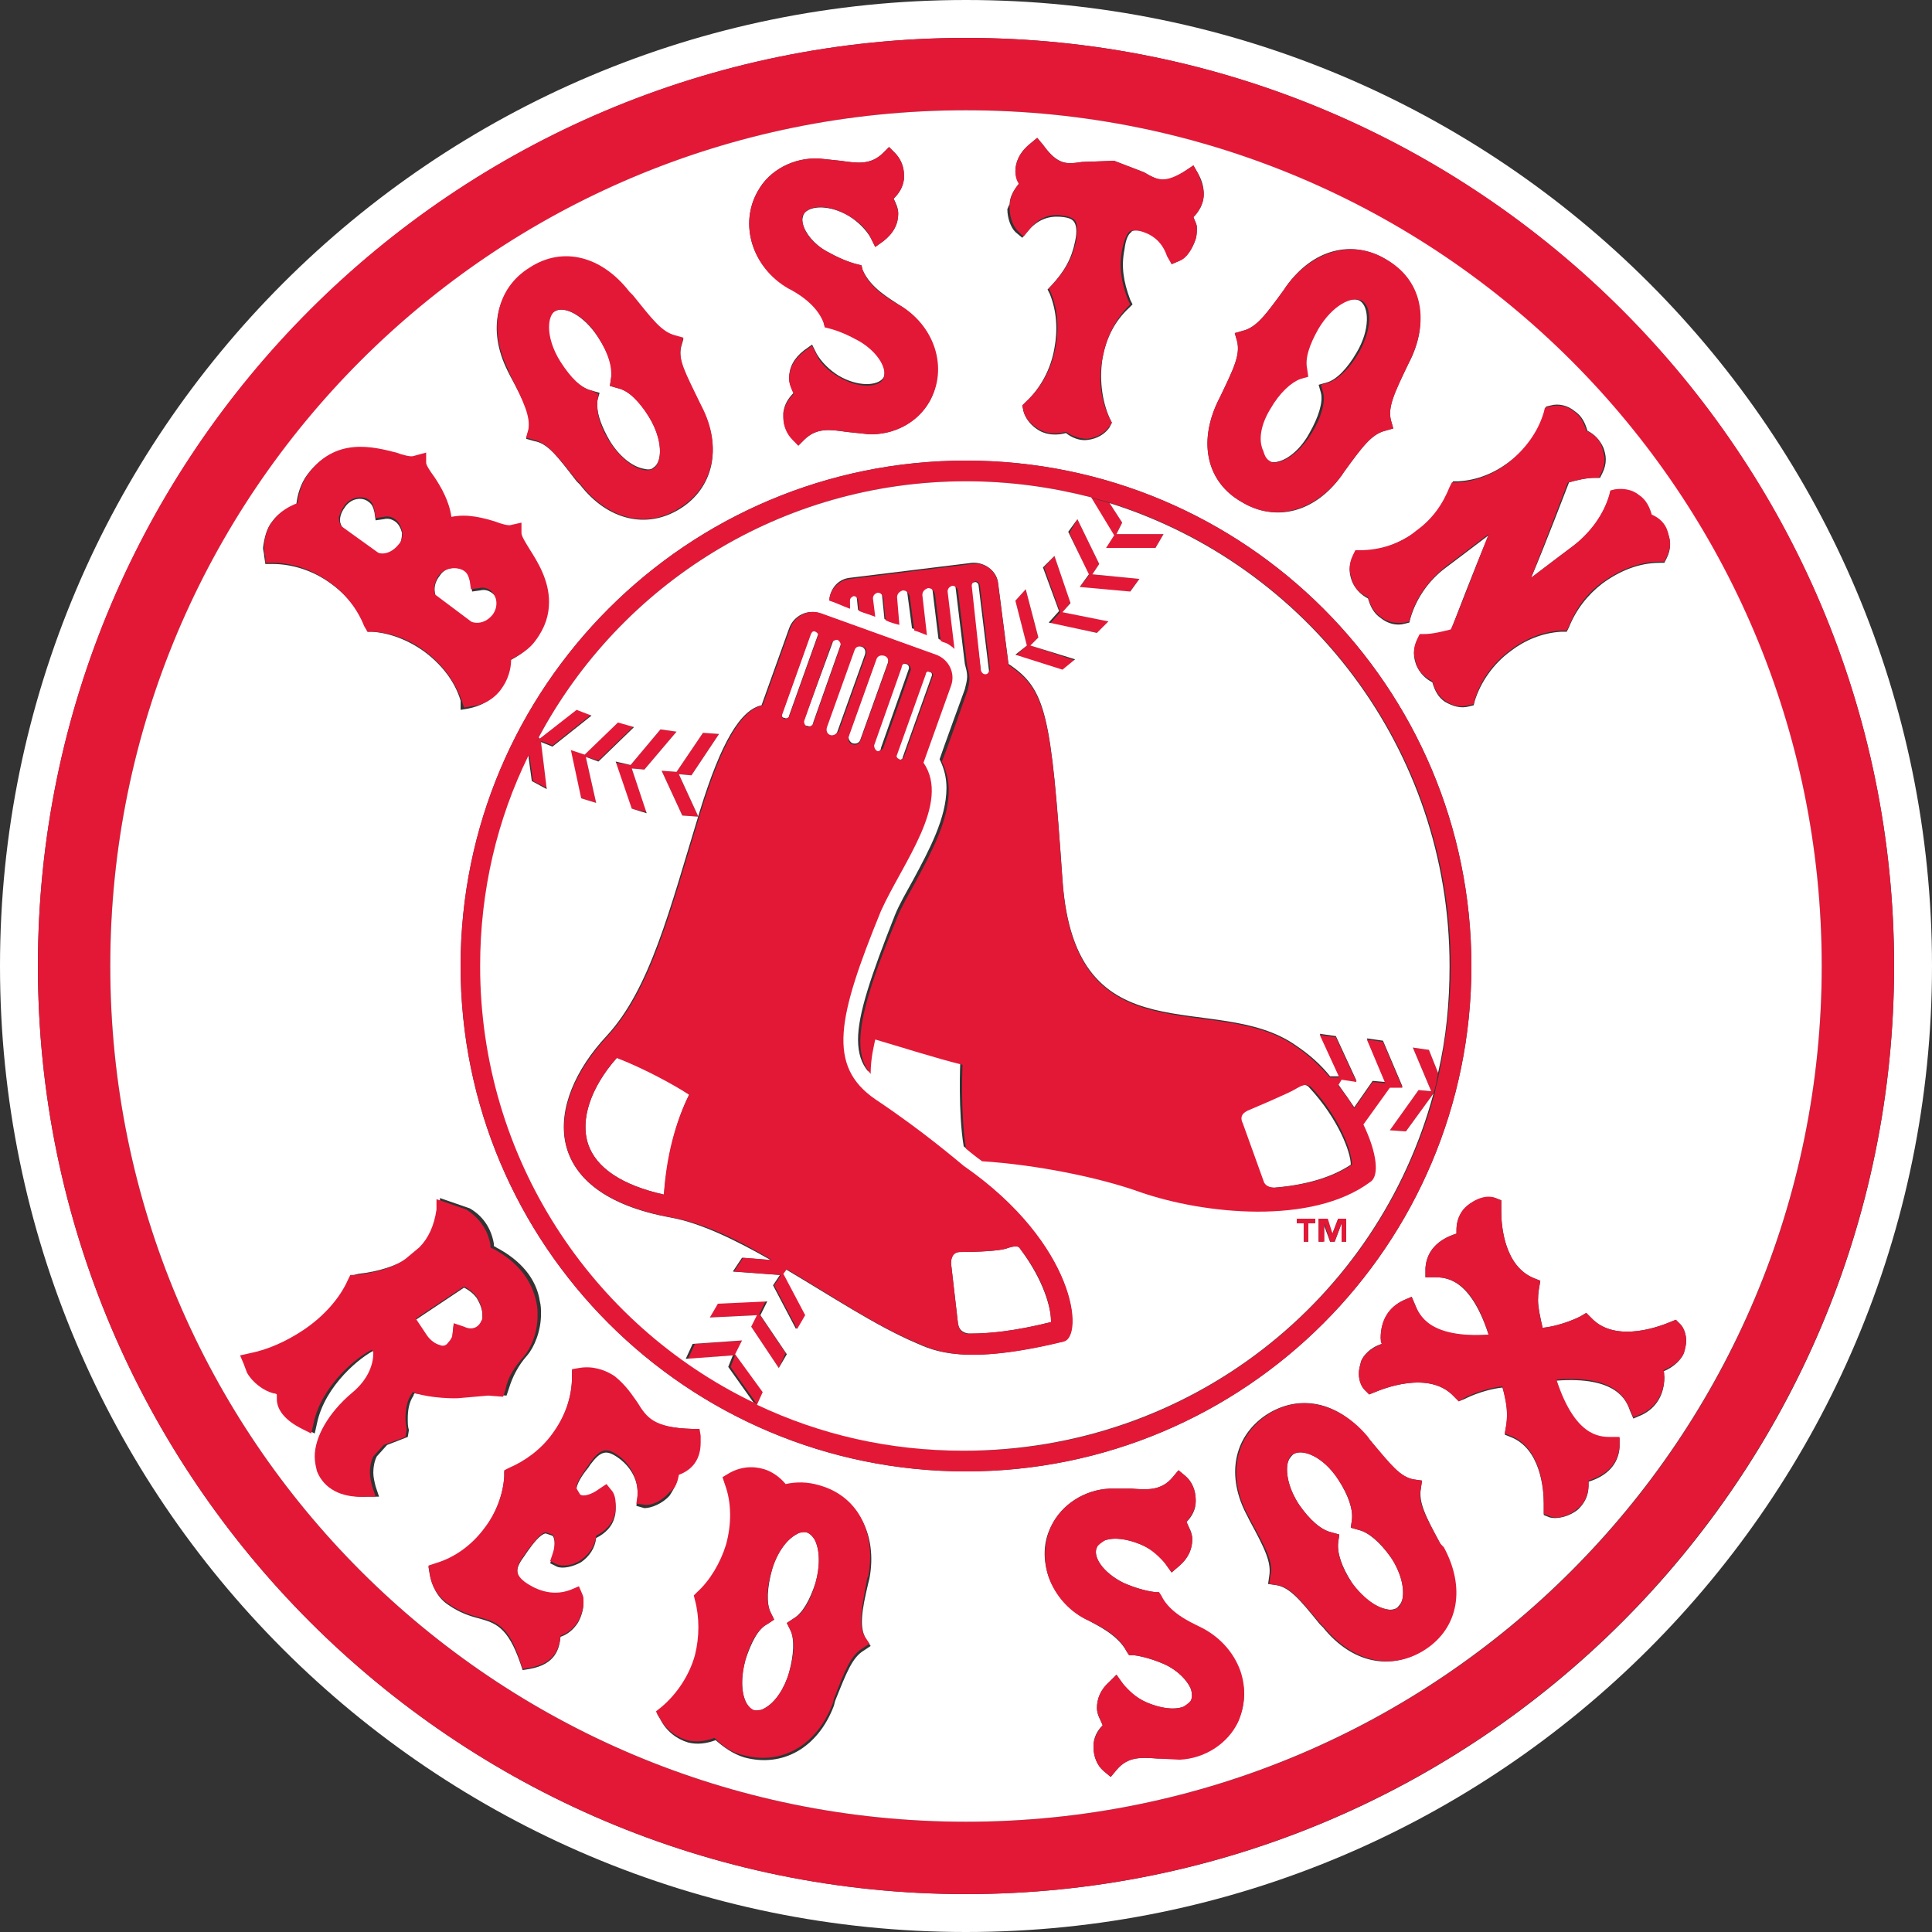 <svg xmlns="http://www.w3.org/2000/svg" xmlns:xlink="http://www.w3.org/1999/xlink" id="Layer_1" x="0px" y="0px" viewBox="0 0 168.2 168.2" style="enable-background:new 0 0 168.2 168.2;" xml:space="preserve"><rect x="0" y="0" width="168.2" height="168.2" fill="#333333" stroke="none"/><style type="text/css">	.st0{clip-path:url(#SVGID_00000118395712620768296130000000074946407555217315_);fill:#FFFFFF;}	.st1{clip-path:url(#SVGID_00000118395712620768296130000000074946407555217315_);fill:#E31837;}</style><g>	<defs>		<rect id="SVGID_1_" width="168.2" height="168.2"></rect>	</defs>	<clipPath id="SVGID_00000149352151954136089520000011431570892855214992_">		<use xlink:href="#SVGID_1_" style="overflow:visible;"></use>	</clipPath>	<path style="clip-path:url(#SVGID_00000149352151954136089520000011431570892855214992_);fill:#FFFFFF;" d="M29.8,45.9  c0,0-0.2-0.3-0.2-0.8C29.6,45.6,29.8,45.9,29.8,45.9"></path>	<path style="clip-path:url(#SVGID_00000149352151954136089520000011431570892855214992_);fill:#FFFFFF;" d="M84.1,0  C37.7,0,0,37.7,0,84.1c0,46.5,37.7,84.1,84.1,84.1c46.4,0,84.1-37.7,84.1-84.1C168.2,37.7,130.6,0,84.1,0 M84.1,164.9  c-44.6,0-80.8-36.3-80.8-80.8c0-44.6,36.3-80.8,80.8-80.8c44.6,0,80.8,36.3,80.8,80.8C164.9,128.7,128.7,164.9,84.1,164.9"></path>	<path style="clip-path:url(#SVGID_00000149352151954136089520000011431570892855214992_);fill:#E31837;" d="M84.1,3.3  C39.5,3.3,3.3,39.5,3.3,84.1c0,44.6,36.3,80.8,80.8,80.8c44.6,0,80.8-36.3,80.8-80.8C164.9,39.5,128.7,3.3,84.1,3.3 M84.1,158.6  c-41.2,0-74.5-33.4-74.5-74.5c0-41.2,33.4-74.5,74.5-74.5s74.5,33.4,74.5,74.5C158.6,125.3,125.3,158.6,84.1,158.6"></path>	<path style="clip-path:url(#SVGID_00000149352151954136089520000011431570892855214992_);fill:#FFFFFF;" d="M70.2,133.4  c-0.3-0.1-0.6,0-0.9,0.2c-0.9,0.5-1.7,1.7-2.1,3.1c-0.4,1.5-0.5,2.9-0.1,3.7l0.3,0.6l-0.6,0.4c-0.8,0.4-1.4,1.6-1.9,3.1  c-0.4,1.4-0.4,2.9,0.1,3.8c0.2,0.3,0.4,0.6,0.7,0.6c0.3,0.1,0.6,0,0.9-0.2c0.9-0.5,1.7-1.7,2.1-3.1c0.4-1.5,0.5-2.9,0.1-3.7  l-0.3-0.6l0.6-0.4c0.8-0.5,1.4-1.6,1.9-3.1c0.4-1.4,0.4-2.9-0.1-3.8C70.7,133.7,70.5,133.5,70.2,133.4"></path>	<path style="clip-path:url(#SVGID_00000149352151954136089520000011431570892855214992_);fill:#FFFFFF;" d="M84.1,9.6  C42.9,9.6,9.6,42.9,9.6,84.1c0,41.2,33.4,74.5,74.5,74.5c41.2,0,74.5-33.4,74.5-74.5C158.6,42.9,125.3,9.6,84.1,9.6 M126.3,42.3  l0.2-0.4l0.5,0c1.6-0.1,3.1-0.7,4.4-1.7c1.5-1.1,2.6-2.7,3.1-4.4l0.1-0.4l0.4-0.1c0.7-0.2,1.5,0,2.1,0.5c0.6,0.4,0.9,1,1.1,1.7  c0.6,0.3,1.1,0.8,1.4,1.5c0.1,0.3,0.2,0.6,0.2,1c0,0.4-0.1,0.8-0.3,1.2l-0.2,0.4l-0.4,0c-0.8,0-1.6,0.2-2.3,0.4  c-0.2,0.5-2.1,5.5-3.3,8.3c1.7-1.3,3.7-2.8,3.7-2.8c1.5-1.1,2.6-2.7,3.1-4.3l0.1-0.4l0.4-0.1c0.7-0.2,1.5,0,2.1,0.5  c0.6,0.4,0.9,1,1.1,1.7c0.6,0.3,1.1,0.8,1.4,1.5c0.1,0.3,0.2,0.6,0.2,1c0,0.4-0.1,0.8-0.3,1.2l-0.2,0.4l-0.4,0  c-1.8,0-3.5,0.7-5,1.8c-1.3,1-2.3,2.3-2.9,3.8l-0.2,0.4l-0.5,0c-1.6,0.1-3.1,0.7-4.4,1.7c-1.5,1.1-2.6,2.7-3.1,4.3l-0.1,0.4  l-0.4,0.1c-0.7,0.2-1.4,0-2.1-0.4c-0.6-0.4-0.9-1-1.1-1.7c-0.6-0.3-1.1-0.8-1.4-1.5c-0.1-0.3-0.2-0.6-0.2-1c0-0.4,0.1-0.8,0.3-1.2  l0.2-0.4l0.4,0c0.8,0,1.6-0.2,2.3-0.4c0.2-0.5,2.1-5.5,3.3-8.3c-1.7,1.3-3.7,2.8-3.7,2.8c-1.5,1.1-2.6,2.7-3.1,4.4l-0.1,0.4  l-0.4,0.1c-0.7,0.2-1.5,0-2.1-0.5c-0.6-0.4-0.9-1-1.1-1.7c-0.6-0.3-1.1-0.8-1.4-1.5c-0.1-0.3-0.2-0.6-0.2-1c0-0.4,0.1-0.8,0.3-1.2  l0.2-0.4l0.4,0c1.7,0,3.5-0.7,5-1.8C124.8,45.1,125.8,43.8,126.3,42.3 M106,35l0.2-0.4c1.2-2.5,1.8-3.7,1.5-4.9l-0.2-0.7l0.7-0.2  c1.2-0.3,2-1.4,3.6-3.6l0.2-0.3c2.3-3.2,5.7-4.1,8.7-2.3c2.9,1.8,3.8,5.2,2.1,8.7l-0.2,0.4c-1.2,2.5-1.8,3.7-1.5,4.9l0.2,0.7  l-0.7,0.2c-1.2,0.3-2,1.4-3.6,3.6l-0.2,0.3c-2.3,3.2-5.7,4.1-8.7,2.3C105.1,42,104.3,38.6,106,35 M87.9,17.8c0-0.7,0.4-1.3,0.8-1.8  c-0.1-0.3-0.3-0.7-0.3-1.1c0-0.7,0.3-1.6,1.3-2.4l0.6-0.5l0.5,0.6c1.3,1.8,2.1,1.7,3.4,1.5c0,0,2.8-0.1,2.8-0.1l2.6,1  c1.2,0.7,1.9,1.1,3.7-0.2l0.6-0.4l0.4,0.7c0.4,0.7,0.5,1.3,0.5,1.8c0,0.9-0.5,1.6-0.9,2c0.1,0.3,0.3,0.6,0.3,0.9c0,0.3,0,0.6-0.1,1  c-0.3,0.9-0.8,1.6-1.4,1.9L102,23l-0.2-0.7c-0.5-1.6-1.6-2.1-2.4-2.2c-0.6-0.1-0.9,0-0.9,0.1c-0.3,0.2-0.5,0.7-0.6,1.5  c-0.3,1.5-0.1,2.8,0.5,4.4l0.2,0.4l-0.3,0.3C97,28,96.3,29.5,96,31.1c-0.3,1.8-0.1,3.7,0.6,5.3l0.2,0.4l-0.2,0.4  c-0.4,0.6-1.1,1-1.9,1.1c-0.7,0.1-1.4-0.2-1.9-0.6c-0.7,0.2-1.6,0.2-2.3-0.2c-0.7-0.4-1.2-1-1.4-1.7L89,35.3l0.3-0.3  c1.3-1.2,2.2-2.9,2.5-4.7c0.3-1.6,0.2-3.2-0.4-4.7l-0.2-0.4l0.3-0.3c1.2-1.3,1.8-2.4,2.1-3.9c0.2-0.9,0.1-1.4-0.1-1.7  c-0.1-0.1-0.2-0.3-0.9-0.4c-0.8-0.1-2-0.1-3.1,1.2l-0.5,0.6l-0.6-0.5c-0.4-0.4-0.7-1.2-0.7-2C87.8,18,87.8,17.9,87.9,17.8 M66,16.6  c1-1.8,3.1-2.9,5.3-2.8l1.9,0.2c1.4,0.2,2.6,0.4,3.7-0.7l0.5-0.5l0.5,0.5c0.5,0.5,0.8,1.2,0.8,1.9c0,0.1,0,0.2,0,0.4  c-0.1,0.7-0.4,1.2-0.9,1.7c0.2,0.4,0.4,0.8,0.4,1.3c0,0.9-0.4,1.7-1.3,2.4l-0.7,0.5l-0.4-0.8c-0.4-0.7-1.1-1.4-1.9-1.9  c-1.7-1-3.4-0.9-3.9-0.2c-0.1,0.2-0.2,0.5-0.1,0.9c0.2,0.8,1,1.8,2.1,2.4c0.9,0.5,1.8,0.9,2.6,1.1l0.4,0.1l0.1,0.4  c0.7,1.6,2.4,2.5,3.1,3c3.1,1.8,4.3,5.6,2.7,8.5c-1.1,1.8-3.1,2.9-5.3,2.8l-1.9-0.2c-1.4-0.2-2.6-0.4-3.7,0.7l-0.5,0.5L69,38.2  c-0.5-0.5-0.8-1.2-0.8-1.9c0-0.1,0-0.2,0-0.4c0.1-0.7,0.4-1.2,0.9-1.7c-0.2-0.4-0.4-0.8-0.4-1.3c0-0.9,0.4-1.7,1.3-2.4l0.7-0.5  l0.4,0.8c0.4,0.7,1.1,1.4,1.9,1.9c1.7,1,3.4,0.9,3.9,0.2c0.4-0.7-0.3-2.3-2.1-3.3c-0.9-0.5-1.8-0.9-2.6-1.1l-0.4-0.1l-0.1-0.4  c-0.6-1.6-2.3-2.5-3.1-3l0,0C65.5,23.3,64.3,19.5,66,16.6 M46.1,23.4c2.9-1.8,6.3-1,8.7,2.1l0.3,0.3c1.7,2.2,2.5,3.3,3.7,3.5  l0.7,0.2l-0.2,0.7c-0.3,1.2,0.4,2.4,1.6,4.9l0.2,0.4c1.8,3.5,1,7-1.9,8.8c-2.9,1.8-6.3,1-8.7-2.1l-0.3-0.3  c-1.7-2.2-2.5-3.3-3.7-3.5l-0.7-0.2l0.2-0.7c0.3-1.2-0.3-2.4-1.6-4.8l-0.2-0.4C42.4,28.7,43.2,25.3,46.1,23.4 M23.7,45.4  c0.5-0.7,1.3-1.2,2.1-1.5c0.1-0.9,0.4-1.8,0.9-2.5c2.4-3.3,5.8-2.4,7.7-1.9c0.6,0.2,1.3,0.3,1.5,0.3l0.9-0.2l0,0.9  c0,0.2,0.4,0.8,0.7,1.2c0.6,0.9,1.4,2.1,1.5,3.5c1.4-0.3,2.8,0.1,3.8,0.4c0.5,0.2,1.1,0.4,1.4,0.3l0.9-0.2l0,0.9  c0,0.2,0.4,0.9,0.7,1.4c0.7,1.1,1.7,2.7,1.7,4.6c0,1-0.3,2.2-1.2,3.4c-0.5,0.7-1.3,1.2-2.1,1.6c0,0.9-0.3,1.8-0.8,2.5  c-0.6,0.9-1.6,1.4-2.7,1.6l-0.6,0.1L40.1,61c-0.5-1.7-1.7-3.2-3.2-4.3c-1.4-1-3-1.6-4.5-1.7L32,55l-0.2-0.4c-0.6-1.5-1.6-2.8-3-3.8  v0c-1.5-1.1-3.3-1.7-5.1-1.7l-0.6,0L23,48.4c0-0.2-0.1-0.5-0.1-0.7C23,46.9,23.2,46,23.7,45.4 M36.1,121.3  c-0.1,0.1-0.1,0.2-0.1,0.2c-0.4,0.6-0.5,1.3-0.5,2c0,0.4,0,0.7,0.1,1l-0.1,0.6c0,0-1.8,0.7-1.8,0.7c0,0-0.9,1-0.9,1  c-0.2,0.4-0.3,0.9-0.3,1.4c0,0.4,0.1,0.8,0.2,1.2l0.3,0.9l-1,0c-2.1,0.1-3.6-0.7-4.1-2.2c-0.2-0.4-0.2-0.8-0.2-1.3  c0-1.8,1.2-3.8,3.2-5.5c1.5-1.3,1.9-2.6,1.9-3.5c0-0.2,0-0.2-0.1-0.3c-1.3,0.6-4.4,3.1-5.1,6.4l-0.2,0.9l-0.8-0.4  c-1.4-0.7-2.2-1.6-2.2-2.6c0,0,0-0.3,0-0.4c-0.1,0-0.3-0.1-0.3-0.1c-0.8-0.2-1.8-0.9-2.3-1.8l-0.3-0.8l-0.3-0.7l0.9-0.2  c1.4-0.3,3.1-1,4.6-2c1.8-1.2,3.2-2.8,3.9-4.4l0.2-0.4l0.4-0.1c1.8-0.2,3.3-0.7,4.4-1.4l1.2-1c0.8-0.9,1.3-2,1.5-3.3l0-0.9l2.6,0.9  c0.7,0.4,1.8,1.3,2.1,3.1c0,0,0,0.1,0,0.2c0.1,0,0.2,0.1,0.2,0.1c2.1,1.1,3.5,2.7,3.8,4.7c0.1,0.4,0.1,0.7,0.1,1.1  c0,1.5-0.6,2.9-1.2,3.6c-0.8,0.9-1.3,1.9-1.6,2.9l-0.2,0.6l-1.3-0.1l-2.3,0.2c-0.6,0.1-2.8,0.1-3.9-0.3  C36.3,121.4,36.2,121.3,36.1,121.3 M55.4,131.1l0.1-0.7c0.2-1.9-1.1-3.1-1.7-3.5c-1-0.7-1.5-0.6-2.4,0.6l-0.2,0.3  c-0.5,0.6-1.1,1.5-1,2l0.3,0.5c0.2,0.2,0.9,0.1,1.7-0.5l0.6-0.4l0.4,0.5c0.2,0.3,0.4,0.8,0.4,1.3c0,0.3,0,0.6-0.1,0.9  c-0.2,0.8-0.8,1.4-1.6,1.8c-0.1,0.9-0.6,1.6-1.3,2.1c-0.7,0.4-1.6,0.6-2.1,0.4l-0.6-0.3l0.2-0.6c0.3-0.9,0.2-1.6,0-1.8l-0.6-0.2  c-0.5,0.1-1.1,0.9-1.6,1.6l-0.2,0.3c-0.9,1.2-0.9,1.7,0.1,2.5c0.6,0.4,2.1,1.3,3.9,0.6l0.7-0.3l0.3,0.7c0.1,0.2,0.1,0.4,0.1,0.7  c0,0.5-0.2,1.2-0.5,1.7c-0.4,0.6-0.9,1-1.5,1.2c-0.1,1-0.4,2.4-2.7,2.8l-0.6,0.1l-0.2-0.6c-1.1-3.2-2.2-3.5-3.6-3.9  c-0.8-0.2-1.7-0.5-2.7-1.2c-0.9-0.6-1.4-1.6-1.6-2.7l-0.1-0.6l0.6-0.2c1.7-0.5,3.2-1.6,4.3-3.1c1-1.4,1.6-3,1.7-4.5l0-0.5l0.4-0.2  c1.5-0.6,2.8-1.6,3.8-3c1.1-1.5,1.7-3.3,1.7-5l0-0.6l0.6-0.1c1.1-0.2,2.2,0.1,3,0.7c1,0.7,1.5,1.5,2,2.2c0.8,1.3,1.4,2.2,4.8,2.3  l0.6,0l0.1,0.6c0,0.2,0,0.4,0,0.6c0,1.8-1.1,2.4-1.9,2.8c0,0.6-0.3,1.2-0.7,1.8c-0.6,0.7-1.6,1.1-2.2,1.1L55.4,131.1z M75.4,142.7  l0.4,0.6l-0.6,0.4c-1,0.6-1.5,1.9-2.5,4.4l-0.1,0.4c-1.4,3.7-4.5,5.4-7.8,4.5c-1-0.3-1.8-0.9-2.5-1.5c-0.8,0.3-1.6,0.4-2.4,0.2  c-1-0.3-1.9-1-2.4-2l-0.3-0.5l0.5-0.4c1.4-1.1,2.4-2.7,2.9-4.5c0.5-1.6,0.5-3.3,0-4.8l-0.1-0.4l0.3-0.3c1.2-1,2.1-2.5,2.5-4.1  c0.5-1.8,0.5-3.7-0.1-5.3l-0.2-0.6l0.5-0.3c1-0.6,2.1-0.7,3.1-0.4c0.8,0.2,1.4,0.7,1.9,1.3c1-0.2,1.9-0.2,2.9,0.1  c3.3,0.9,5,4.1,4.3,7.9l-0.1,0.4C75,140.3,74.8,141.7,75.4,142.7 M40.1,84.1c0-24.3,19.7-44,44-44s44,19.7,44,44  c0,24.3-19.7,44-44,44S40.1,108.4,40.1,84.1 M107.8,149.8c-0.9,1.9-2.9,3.2-5.1,3.3l-1.9,0c-1.5-0.1-2.6-0.2-3.6,1l-0.5,0.6  l-0.6-0.5c-0.6-0.5-0.9-1.3-0.9-2.1c0,0,0-0.1,0-0.1c0-0.7,0.3-1.3,0.8-1.8c-0.2-0.5-0.5-0.9-0.5-1.5c0-0.8,0.3-1.6,1.1-2.3  l0.6-0.6l0.5,0.7c0.4,0.7,1.2,1.3,2.1,1.7c1.1,0.5,2.3,0.7,3.2,0.4c0.3-0.1,0.6-0.3,0.7-0.6c0.1-0.2,0.1-0.5,0-0.9  c-0.3-0.8-1.2-1.7-2.3-2.2c-0.9-0.4-1.9-0.7-2.7-0.8l-0.4,0l-0.2-0.3c-0.8-1.5-2.6-2.3-3.3-2.7c-1.7-0.8-2.9-2.2-3.5-3.8  c-0.5-1.5-0.5-3,0.2-4.4c0.9-1.9,2.9-3.2,5.1-3.3l1.9,0c1.4,0.1,2.6,0.2,3.6-1l0.5-0.6l0.6,0.5c0.6,0.5,0.9,1.3,0.9,2.1v0.1  c0,0.7-0.3,1.3-0.8,1.8c0.2,0.5,0.5,0.9,0.5,1.5c0,0.8-0.3,1.6-1.1,2.3l-0.7,0.6l-0.5-0.7c-0.4-0.7-1.2-1.3-2.1-1.7  c-1.1-0.5-2.3-0.7-3.2-0.4c-0.3,0.1-0.6,0.3-0.7,0.6c-0.4,0.8,0.5,2.2,2.3,3.1c0.9,0.4,1.9,0.7,2.7,0.8l0.4,0.1l0.2,0.3  c0.8,1.5,2.6,2.3,3.3,2.7l0,0c1.7,0.8,3,2.2,3.5,3.8C108.5,146.9,108.4,148.5,107.8,149.8 M124,143.6c-2.9,1.9-6.3,1.2-8.8-1.9  l-0.3-0.3c-1.7-2.1-2.6-3.2-3.8-3.4l-0.7-0.1l0.1-0.7c0.2-1.2-0.4-2.4-1.7-4.8l-0.2-0.4c-1.9-3.5-1.2-6.9,1.6-8.8  c2.9-1.9,6.3-1.2,8.8,1.9l0.3,0.3c1.7,2.1,2.6,3.2,3.8,3.4l0.7,0.1l-0.1,0.7c-0.2,1.2,0.4,2.4,1.7,4.8l0.2,0.3  C127.5,138.2,126.8,141.6,124,143.6 M144.8,119.4c0,0.2,0.1,0.4,0.1,0.5c0,1.5-0.7,2.7-2,3.3l-0.7,0.3l-0.3-0.7  c-0.3-0.9-1.2-3-6.4-2.6c1.5,4.9,3.7,5,4.7,5l0.8,0l0,0.8c-0.1,1.5-1.1,2.5-2.7,3c0,0.1,0,0.2,0,0.3c0,1.1-0.5,1.7-0.9,2.1  c-0.7,0.6-1.8,0.9-2.5,0.7l-0.5-0.2l0-0.5c0-0.1,0-0.2,0-0.5c0-1.3-0.3-4.8-2.9-5.8l-0.5-0.2l0.1-0.6c0,0,0.1-0.5,0.1-1.1  c0-0.6-0.1-1.5-0.4-2.4c-1.8,0.2-3.3,1-3.3,1L127,122l-0.4-0.4c-2.2-2.4-6.4-0.6-6.9-0.4l-0.5,0.2l-0.4-0.4  c-0.3-0.3-0.5-0.9-0.5-1.4c0-0.4,0.1-0.7,0.2-1.1c0.2-0.5,0.8-1.2,1.8-1.5c0-0.2-0.1-0.4-0.1-0.5c0-1.5,0.7-2.7,2-3.3l0.7-0.3  l0.3,0.7c0.3,0.9,1.2,3,6.4,2.6c-1.6-4.9-3.7-5-4.7-5l-0.8,0l0-0.8c0.1-1.5,1.1-2.5,2.7-3c0-0.1,0-0.2,0-0.3c0-1.1,0.5-1.7,0.9-2.1  c0.7-0.6,1.8-0.9,2.5-0.7l0.5,0.2l0,0.5c0,0.1,0,0.2,0,0.5c0,1.3,0.3,4.8,2.9,5.8l0.5,0.2l-0.1,0.6c0,0-0.1,0.5-0.1,1.1  c0,0.6,0.2,1.5,0.4,2.4c1.8-0.2,3.3-1,3.3-1l0.5-0.3l0.4,0.4c2.2,2.4,6.4,0.6,6.9,0.4l0.5-0.2l0.4,0.4c0.3,0.3,0.5,0.9,0.5,1.4  c0,0.4-0.1,0.7-0.2,1.1C146.4,118.3,145.8,119,144.8,119.4"></path>	<path style="clip-path:url(#SVGID_00000149352151954136089520000011431570892855214992_);fill:#FFFFFF;" d="M39.4,116.2l0.1-0.9  l0.9,0.3c0.4,0.1,0.8,0.1,1.1,0c0.3-0.2,0.4-0.5,0.5-0.7c0-0.1,0-0.2,0-0.4c0-0.5-0.2-1-0.5-1.5c-0.3-0.4-0.7-0.7-1.1-0.9  c-0.6,0.4-3.3,2.2-4.2,2.8c0.4,0.6,1,1.5,1,1.5c0.3,0.4,0.7,0.7,1.1,0.8c0.2,0,0.5,0,0.8-0.1C39.3,116.8,39.4,116.6,39.4,116.2"></path>	<path style="clip-path:url(#SVGID_00000149352151954136089520000011431570892855214992_);fill:#FFFFFF;" d="M51.5,34l0.7,0.2  L52,34.9c0,0.1,0,0.3,0,0.4c0,0.8,0.4,1.9,1.1,3.1c0.8,1.3,1.9,2.2,2.9,2.4c0.4,0.1,0.7,0.1,0.9-0.1c0.8-0.5,0.8-2.5-0.4-4.4  c-0.8-1.4-1.8-2.3-2.7-2.5l-0.7-0.2l0.1-0.7c0.2-0.9-0.2-2.1-1.1-3.5c-1.3-2-3-2.8-3.8-2.3c-0.4,0.2-0.6,0.7-0.6,1.4  c0,0.8,0.3,1.9,1,3C49.6,32.9,50.6,33.8,51.5,34"></path>	<path style="clip-path:url(#SVGID_00000149352151954136089520000011431570892855214992_);fill:#FFFFFF;" d="M37.9,51.9l3.2,2.4  c0.1,0,1.1,0.4,1.9-0.6c0.5-0.7,0.4-1.7-0.2-2.1c-0.3-0.2-0.6-0.3-1-0.2l-0.7,0.1L41,50.6c-0.1-0.4-0.2-0.7-0.5-0.9  c-0.6-0.4-1.7-0.4-2.2,0.4C37.5,51.1,38,51.9,37.9,51.9"></path>	<path style="clip-path:url(#SVGID_00000149352151954136089520000011431570892855214992_);fill:#FFFFFF;" d="M118.3,133.2l-0.7-0.2  l0.1-0.7c0.1-0.9-0.3-2.1-1.2-3.5c-1.3-2-3.1-2.7-3.9-2.2c-0.2,0.2-0.4,0.4-0.5,0.8c-0.2,1,0.2,2.4,1,3.6c0.9,1.3,1.9,2.2,2.8,2.4  l0.7,0.2l-0.1,0.7c-0.1,0.9,0.3,2.1,1.2,3.5c0.8,1.2,2,2.1,3,2.3c0.4,0.1,0.7,0,0.9-0.1c0.2-0.2,0.4-0.4,0.5-0.8  c0.2-1-0.2-2.4-1-3.6C120.1,134.2,119.1,133.4,118.3,133.2"></path>	<path style="clip-path:url(#SVGID_00000149352151954136089520000011431570892855214992_);fill:#FFFFFF;" d="M29.8,45.9L29.8,45.9  L29.8,45.9l3.1,2.4c0.1,0,1,0.3,1.8-0.7c0.2-0.3,0.3-0.8,0.3-1.2c-0.1-0.4-0.3-0.8-0.6-1c-0.3-0.2-0.6-0.3-1-0.2l-0.7,0.1l-0.1-0.7  c-0.1-0.4-0.2-0.7-0.5-0.9c-0.6-0.5-1.6-0.3-2.1,0.5c-0.3,0.4-0.4,0.8-0.4,1.1C29.6,45.6,29.8,45.9,29.8,45.9"></path>	<path style="clip-path:url(#SVGID_00000149352151954136089520000011431570892855214992_);fill:#FFFFFF;" d="M110.3,40.1  c0.2,0.1,0.6,0.2,0.9,0.1c1-0.2,2.1-1.2,2.8-2.5c0.8-1.4,1.2-2.7,1-3.5l-0.2-0.7l0.7-0.2c0.8-0.2,1.8-1.2,2.6-2.6  c1.2-2,1.1-4,0.3-4.5c-0.8-0.5-2.6,0.4-3.8,2.4c-0.8,1.4-1.2,2.7-1,3.5l0.1,0.7l-0.7,0.2c-0.9,0.2-1.8,1.2-2.6,2.6v0  c-0.8,1.3-1.1,2.7-0.8,3.7C109.9,39.6,110,39.9,110.3,40.1"></path>	<path style="clip-path:url(#SVGID_00000149352151954136089520000011431570892855214992_);fill:#E31837;" d="M96.3,47.7l4.3,0  l0.7-1.2l-4.1,0l0.5-1l-1.1-1.7c-0.6-0.2-1.1-0.3-1.7-0.5l2,3.3L96.3,47.7z"></path>	<polygon style="clip-path:url(#SVGID_00000149352151954136089520000011431570892855214992_);fill:#E31837;" points="94,51.1   98.3,51.6 99.2,50.4 95.1,50 95.7,49.1 93.8,45.2 93.1,46.4 94.8,50.1  "></polygon>	<polygon style="clip-path:url(#SVGID_00000149352151954136089520000011431570892855214992_);fill:#E31837;" points="91.4,54.3   95.6,55.1 96.6,54.1 92.6,53.3 93.2,52.4 91.8,48.4 90.9,49.4 92.3,53.3  "></polygon>	<polygon style="clip-path:url(#SVGID_00000149352151954136089520000011431570892855214992_);fill:#E31837;" points="88.4,57.1   92.5,58.4 93.6,57.5 89.7,56.2 90.4,55.5 89.3,51.3 88.4,52.3 89.4,56.2  "></polygon>	<polygon style="clip-path:url(#SVGID_00000149352151954136089520000011431570892855214992_);fill:#E31837;" points="59.4,71   60.8,71.1 59.1,67.4 60.2,67.5 62.6,63.9 61.2,63.8 58.9,67.2 57.6,67.1  "></polygon>	<polygon style="clip-path:url(#SVGID_00000149352151954136089520000011431570892855214992_);fill:#E31837;" points="53.6,66.4   54.9,70.4 56.3,70.7 55,66.9 56.1,67 58.9,63.7 57.5,63.5 54.9,66.6  "></polygon>	<polygon style="clip-path:url(#SVGID_00000149352151954136089520000011431570892855214992_);fill:#E31837;" points="51.9,69.9   51,65.9 52.1,66.2 55.2,63.2 53.8,62.8 50.9,65.7 49.6,65.2 50.6,69.5  "></polygon>	<path style="clip-path:url(#SVGID_00000149352151954136089520000011431570892855214992_);fill:#E31837;" d="M47.6,68.6l-0.5-4.1  l1,0.4l3.4-2.7l-1.3-0.5L47,64.3l-0.1-0.1c-0.3,0.5-0.6,1.1-0.8,1.6l0.3,2.2L47.6,68.6z"></path>	<polygon style="clip-path:url(#SVGID_00000149352151954136089520000011431570892855214992_);fill:#E31837;" points="66.7,113.2   62.4,113.4 61.8,114.7 65.8,114.5 65.4,115.5 67.8,119.1 68.4,117.8 66.1,114.4  "></polygon>	<path style="clip-path:url(#SVGID_00000149352151954136089520000011431570892855214992_);fill:#E31837;" d="M64.2,117.9l0.6-1.2  l-4.3,0.3l-0.6,1.3l4.1-0.3l-0.4,1l2.2,3.1c0.1,0.1,0.3,0.1,0.4,0.2l0.5-1.1L64.2,117.9z"></path>	<path style="clip-path:url(#SVGID_00000149352151954136089520000011431570892855214992_);fill:#E31837;" d="M123,91.2l1.6,3.8  l-1.1-0.1l-2.5,3.5l1.4,0.1l2.4-3.3l0,0c0.2-0.6,0.3-1.2,0.4-1.8l-0.8-2L123,91.2z"></path>	<path style="clip-path:url(#SVGID_00000149352151954136089520000011431570892855214992_);fill:#E31837;" d="M128.1,84.1  c0-24.3-19.7-44-44-44s-44,19.7-44,44s19.7,44,44,44S128.1,108.4,128.1,84.1 M84.1,126.3c-6.4,0-12.5-1.4-18-4  c-0.1-0.1-0.3-0.1-0.4-0.2c-14.1-6.8-23.8-21.3-23.8-38c0-6.6,1.5-12.8,4.2-18.3c0.3-0.5,0.5-1.1,0.8-1.6  C54,50.9,68,41.9,84.1,41.9c3.8,0,7.4,0.5,10.9,1.4c0.6,0.2,1.2,0.3,1.7,0.5c17.1,5.4,29.6,21.4,29.6,40.3c0,3.2-0.4,6.3-1,9.3  c-0.1,0.6-0.3,1.2-0.4,1.8C120,113.1,103.6,126.3,84.1,126.3"></path>	<path style="clip-path:url(#SVGID_00000149352151954136089520000011431570892855214992_);fill:#FFFFFF;" d="M84.8,50.7  c-0.2,0-0.3,0.2-0.3,0.4l0.9,7.4c0,0.2,0.2,0.3,0.4,0.3c0.2,0,0.3-0.2,0.3-0.4l-0.9-7.4C85.2,50.8,85,50.6,84.8,50.7"></path>	<path style="clip-path:url(#SVGID_00000149352151954136089520000011431570892855214992_);fill:#FFFFFF;" d="M124.8,95.2l-2.4,3.3  l-1.4-0.1l2.5-3.5l1.1,0.1l-1.6-3.8l1.4,0.2l0.8,2c0.7-3,1-6.1,1-9.3c0-18.9-12.4-34.9-29.6-40.3l1.1,1.7l-0.5,1l4.1,0l-0.7,1.2  l-4.3,0l0.7-1.1l-2-3.3c-3.5-0.9-7.1-1.4-10.9-1.4c-16.1,0-30.1,9-37.2,22.3l0.1,0.1l3.2-2.5l1.3,0.5l-3.4,2.7l-1-0.4l0.5,4.1  L46.3,68l-0.3-2.2c-2.7,5.5-4.2,11.7-4.2,18.3c0,16.7,9.7,31.2,23.8,38l-2.2-3.1l0.4-1l-4.1,0.3l0.6-1.3l4.3-0.3l-0.6,1.2l2.4,3.3  l-0.5,1.1c5.5,2.6,11.5,4,18,4C103.6,126.3,120,113.1,124.8,95.2L124.8,95.2z M93.8,45.2l1.9,3.9L95.1,50l4.1,0.4l-0.8,1.1L94,51.1  l0.8-1.1l-1.8-3.7L93.8,45.2z M91.8,48.4l1.4,4.1l-0.7,0.8l4,0.8l-1,1l-4.2-0.9l0.9-1l-1.4-3.8L91.8,48.4z M89.3,51.3l1.1,4.2  l-0.7,0.7l3.9,1.2l-1.1,0.9l-4.1-1.3l1-0.8l-1-3.9L89.3,51.3z M61.2,63.8l1.4,0.1l-2.4,3.6l-1.1-0.1l1.7,3.7L59.4,71l-1.8-3.9  l1.3,0.1L61.2,63.8z M58.9,63.7L56.1,67L55,66.9l1.3,3.9L55,70.4l-1.4-4.1l1.3,0.3l2.6-3.1L58.9,63.7z M50.9,65.7l2.9-2.8l1.4,0.4  l-3.1,3L51,65.9l0.9,4l-1.3-0.4l-0.9-4.2L50.9,65.7z M67.8,119.1l-2.4-3.6l0.5-1l-4.1,0.2l0.7-1.2l4.3-0.2l-0.6,1.2l2.3,3.4  L67.8,119.1z M92.5,116.8c-8.6,2.1-11.2,0.8-12.8,0.1c-3.5-1.5-7.4-4.1-11.3-6.4l-0.3,0.4l1.9,3.6l-0.7,1.2l-2-3.8l0.6-0.9  l-4.1-0.3l0.8-1.2l2.5,0.2c-3-1.7-6-3.2-8.7-3.7c-11.6-2.1-11-10-5.6-15.8c3.8-4.1,5.5-11,8.1-19.5c1.9-6.2,3.6-8.9,5.4-9.3  l2.4-6.7c0.4-1.1,1.6-1.7,2.7-1.3l10,3.6c1.1,0.4,1.7,1.6,1.3,2.7l-2.4,6.7c2.4,3.5-1.9,8.7-3.7,12.9c-3.8,9.3-4.8,13.5-0.5,16.4  c4.2,2.9,7.2,5.4,7.7,5.8C93.7,108.3,94.4,116.4,92.5,116.8 M114.5,106.5h-0.6v1.6h-0.4v-1.6h-0.6v-0.4h1.6V106.5z M117.2,108.1  h-0.4v-1.6h0l-0.6,1.6h-0.4l-0.6-1.6h0v1.6h-0.4v-2h0.7l0.5,1.3h0l0.5-1.3h0.7V108.1z M119.1,102.7c-5.1,3.7-14.5,2.8-20,0.9  c-3.6-1.3-9.1-2.4-13.8-2.7c-0.7-0.5-1.4-1.1-1.4-1.1c-0.5-3-0.3-7.3-0.3-7.3c-2.1-0.4-6.2-1.7-7.6-2.2c-0.2,0.5-0.4,1.6-0.4,3  c-0.6-0.7-0.9-1.6-0.9-2.8c0-2.2,1.1-5.5,3.2-10.8c0.4-1,1-2,1.6-3.1c1.4-2.6,2.9-5.4,2.9-8c0-0.9-0.2-1.7-0.6-2.5  c0.3-0.9,2.2-6.1,2.2-6.1c0.1-0.4,0.2-0.8,0.2-1.1c0-0.4-0.1-0.7-0.2-1.1l-0.8-6.6c0-0.2-0.2-0.4-0.5-0.4c-0.2,0-0.4,0.2-0.4,0.5  l0.6,5c-0.3-0.2-0.6-0.5-1-0.6c0,0-0.1,0-0.2-0.1l-0.5-4.1c0-0.3-0.3-0.5-0.6-0.5c-0.3,0-0.5,0.3-0.5,0.6l0.4,3.5  c-0.3-0.1-0.7-0.3-1.1-0.4l-0.4-3c0-0.3-0.3-0.5-0.6-0.5c-0.3,0-0.5,0.3-0.5,0.6l0.3,2.5c-0.4-0.1-0.8-0.3-1.2-0.4l-0.2-2  c0-0.2-0.2-0.4-0.5-0.4c-0.2,0-0.4,0.2-0.4,0.5l0.2,1.6c-0.5-0.2-1-0.3-1.4-0.5l-0.1-1c0-0.2-0.2-0.3-0.4-0.3  c-0.2,0-0.3,0.2-0.3,0.4l0.1,0.7c-0.8-0.3-1.5-0.5-1.8-0.7c0.1-1,0.8-1.8,1.8-1.9l10.6-1.3c1.1-0.1,2.2,0.7,2.3,1.8l0.9,7  c3.3,2.2,3.7,4.4,4.7,18.8c1.1,15.8,13.3,9.5,20.3,14.4c1.2,0.8,2.2,1.7,3,2.7l0.8,0l-1.7-3.7l1.4,0.2l1.8,3.9l-1.3-0.2l-0.3,0.5  c0.5,0.7,1,1.4,1.4,2l1.6-2.3l1.1,0.1l-1.6-3.8l1.4,0.2l1.7,4l-1.3-0.2l-2.3,3.2C119.7,100.2,119.9,102.3,119.1,102.7"></path>	<path style="clip-path:url(#SVGID_00000149352151954136089520000011431570892855214992_);fill:#FFFFFF;" d="M112.7,94.8  c-0.4,0.2-4.2,1.9-4.2,1.9c-0.6,0.3-0.5,0.7-0.4,1.1l1.8,5c0.1,0.4,0.5,0.6,1,0.6c2.5-0.2,4.9-0.8,6.7-2c0,0,0,0,0,0  c0-1.1-1.1-4-3.6-6.7C113.6,94.2,113.1,94.6,112.7,94.8"></path>	<path style="clip-path:url(#SVGID_00000149352151954136089520000011431570892855214992_);fill:#FFFFFF;" d="M51.2,99.6  c0.7,2.1,3,3.6,6.6,4.4c0.3-3.3,1-6.3,2.2-8.7c-1.6-1.1-3.7-2.3-6.3-3.2C51.4,94.7,50.5,97.5,51.2,99.6"></path>	<path style="clip-path:url(#SVGID_00000149352151954136089520000011431570892855214992_);fill:#FFFFFF;" d="M87.6,108.7  c-0.6,0.2-2.4,0.3-4,0.3c-0.7,0-0.8,0.5-0.8,1l0.6,5.2c0.1,0.7,0.6,0.9,1.1,0.9c1.6,0,3.8-0.2,7-1c0-0.1,0-0.1,0-0.1  c0-1.1-0.6-3.5-2.7-6.3C88.7,108.5,88.4,108.4,87.6,108.7"></path>	<path style="clip-path:url(#SVGID_00000149352151954136089520000011431570892855214992_);fill:#FFFFFF;" d="M71,54.9  c-0.2-0.1-0.4,0-0.4,0.2l-2.5,7c-0.1,0.2,0,0.4,0.2,0.4c0.2,0.1,0.4,0,0.4-0.2l2.5-7C71.3,55.2,71.2,55,71,54.9"></path>	<path style="clip-path:url(#SVGID_00000149352151954136089520000011431570892855214992_);fill:#FFFFFF;" d="M73,55.6  c-0.2-0.1-0.5,0-0.5,0.3L70,62.7c-0.1,0.2,0,0.5,0.3,0.5c0.2,0.1,0.5,0,0.5-0.3l2.4-6.8C73.3,56,73.2,55.7,73,55.6"></path>	<path style="clip-path:url(#SVGID_00000149352151954136089520000011431570892855214992_);fill:#FFFFFF;" d="M75,56.3  c-0.3-0.1-0.6,0-0.7,0.3l-2.4,6.7c-0.1,0.3,0,0.6,0.3,0.7c0.3,0.1,0.6,0,0.7-0.3l2.4-6.7C75.4,56.7,75.3,56.4,75,56.3"></path>	<path style="clip-path:url(#SVGID_00000149352151954136089520000011431570892855214992_);fill:#FFFFFF;" d="M78.2,66.1  c0.2,0.1,0.4,0,0.4-0.2l2.5-7c0.1-0.2,0-0.4-0.2-0.4c-0.2-0.1-0.4,0-0.4,0.2l-2.5,7C78,65.9,78.1,66.1,78.2,66.1"></path>	<path style="clip-path:url(#SVGID_00000149352151954136089520000011431570892855214992_);fill:#FFFFFF;" d="M76.2,65.4  c0.2,0.1,0.5,0,0.5-0.3l2.4-6.8c0.1-0.2,0-0.5-0.3-0.5c-0.2-0.1-0.5,0-0.5,0.3L76,64.9C75.9,65.1,76,65.3,76.2,65.4"></path>	<path style="clip-path:url(#SVGID_00000149352151954136089520000011431570892855214992_);fill:#FFFFFF;" d="M74.2,64.7  c0.3,0.1,0.6,0,0.7-0.3l2.4-6.7c0.1-0.3,0-0.6-0.3-0.7c-0.3-0.1-0.6,0-0.7,0.3L73.9,64C73.8,64.3,74,64.6,74.2,64.7"></path>	<polygon style="clip-path:url(#SVGID_00000149352151954136089520000011431570892855214992_);fill:#E31837;" points="116,107.4   116,107.4 115.6,106.1 114.8,106.1 114.8,108.1 115.3,108.1 115.3,106.5 115.3,106.5 115.8,108.1 116.2,108.1 116.8,106.5   116.8,106.5 116.8,108.1 117.2,108.1 117.2,106.1 116.5,106.1  "></polygon>	<polygon style="clip-path:url(#SVGID_00000149352151954136089520000011431570892855214992_);fill:#E31837;" points="112.9,106.5   113.5,106.5 113.5,108.1 113.9,108.1 113.9,106.5 114.5,106.5 114.5,106.1 112.9,106.1  "></polygon>	<path style="clip-path:url(#SVGID_00000149352151954136089520000011431570892855214992_);fill:#E31837;" d="M68.6,25.1L68.6,25.1  c0.8,0.4,2.5,1.4,3.1,3l0.1,0.4l0.4,0.1c0.8,0.2,1.7,0.6,2.6,1.1c1.7,1,2.5,2.5,2.1,3.3c-0.4,0.7-2.1,0.9-3.9-0.2  c-0.9-0.5-1.6-1.2-1.9-1.9l-0.4-0.8l-0.7,0.5c-0.9,0.7-1.3,1.5-1.3,2.4c0,0.4,0.2,0.9,0.4,1.3c-0.5,0.5-0.8,1-0.9,1.7  c0,0.1,0,0.2,0,0.4c0,0.7,0.3,1.4,0.8,1.9l0.5,0.5l0.5-0.5c1.1-1.1,2.3-0.9,3.7-0.7l1.9,0.2c2.2,0.1,4.3-1,5.3-2.8  c1.7-2.9,0.5-6.7-2.7-8.5c-0.7-0.4-2.5-1.4-3.1-3l-0.1-0.4l-0.4-0.1c-0.8-0.2-1.7-0.6-2.6-1.1c-1.1-0.6-1.9-1.5-2.1-2.4  c-0.1-0.4-0.1-0.7,0.1-0.9c0.4-0.7,2.1-0.9,3.9,0.2c0.9,0.5,1.6,1.2,1.9,1.9l0.4,0.8l0.7-0.5c0.9-0.7,1.3-1.5,1.3-2.4  c0-0.4-0.2-0.8-0.4-1.3c0.5-0.5,0.8-1,0.9-1.7c0-0.1,0-0.2,0-0.4c0-0.7-0.3-1.4-0.8-1.9l-0.5-0.5l-0.5,0.5  c-1.1,1.1-2.3,0.9-3.7,0.7l-1.9-0.2c-2.2-0.1-4.3,1-5.3,2.8C64.3,19.5,65.5,23.3,68.6,25.1"></path>	<path style="clip-path:url(#SVGID_00000149352151954136089520000011431570892855214992_);fill:#E31837;" d="M23.1,49l0.6,0  c1.8,0,3.5,0.6,5,1.7v0c1.4,1,2.4,2.3,3,3.8L32,55l0.5,0c1.6,0.1,3.2,0.7,4.5,1.7c1.5,1.1,2.6,2.6,3.2,4.3l0.2,0.6l0.6-0.1  c1.1-0.1,2.1-0.7,2.7-1.6c0.5-0.7,0.8-1.6,0.8-2.5c0.8-0.4,1.6-0.9,2.1-1.6c0.9-1.2,1.2-2.3,1.2-3.4c0-1.9-1-3.5-1.7-4.6  c-0.3-0.5-0.7-1.1-0.7-1.4l0-0.9l-0.9,0.2c-0.2,0.1-0.9-0.1-1.4-0.3c-1-0.3-2.4-0.7-3.8-0.4c-0.2-1.4-0.9-2.6-1.5-3.5  c-0.3-0.4-0.7-1-0.7-1.2l0-0.9L36,39.7c-0.2,0.1-1-0.1-1.5-0.3c-2-0.5-5.3-1.4-7.7,1.9c-0.5,0.7-0.8,1.6-0.9,2.5  c-0.8,0.3-1.6,0.8-2.1,1.5C23.2,46,23,46.9,23,47.7c0,0.2,0,0.5,0.1,0.7L23.1,49z M38.2,50.1L38.2,50.1c0.5-0.7,1.6-0.8,2.2-0.4  c0.3,0.2,0.4,0.5,0.5,0.9l0.1,0.7l0.7-0.1c0.4-0.1,0.7,0,1,0.2c0.6,0.5,0.7,1.4,0.2,2.1c-0.8,1-1.8,0.7-1.9,0.6l-3.2-2.4  C38,51.9,37.5,51.1,38.2,50.1 M30,44c0.5-0.7,1.5-0.9,2.1-0.5c0.3,0.2,0.4,0.5,0.5,0.9l0.1,0.7l0.7-0.1c0.4-0.1,0.7,0,1,0.2  c0.3,0.2,0.5,0.6,0.6,1c0.1,0.4,0,0.9-0.3,1.2c-0.8,1-1.7,0.8-1.8,0.7l-3.2-2.3h0v0c0,0-0.2-0.3-0.2-0.8C29.6,44.8,29.7,44.4,30,44  "></path>	<path style="clip-path:url(#SVGID_00000149352151954136089520000011431570892855214992_);fill:#E31837;" d="M89.1,20.6l0.5-0.6  c1-1.3,2.2-1.4,3.1-1.2c0.6,0.1,0.8,0.3,0.9,0.4c0.2,0.3,0.2,0.8,0.1,1.7c-0.3,1.5-0.9,2.6-2.1,3.9l-0.3,0.3l0.2,0.4  c0.6,1.5,0.7,3.1,0.4,4.7c-0.3,1.8-1.2,3.5-2.5,4.7L89,35.3l0.1,0.4c0.1,0.7,0.7,1.3,1.4,1.7c0.7,0.4,1.5,0.4,2.3,0.2  c0.6,0.4,1.2,0.6,1.9,0.6c0.8-0.1,1.5-0.5,1.9-1.1l0.2-0.3l-0.2-0.4c-0.8-1.6-1-3.5-0.6-5.3c0.3-1.6,1-3.1,2.1-4.3l0.3-0.3  l-0.2-0.4c-0.6-1.6-0.8-2.9-0.5-4.4c0.2-0.9,0.4-1.3,0.6-1.5c0.1-0.1,0.3-0.2,0.9-0.1c0.8,0.2,1.9,0.7,2.4,2.2L102,23l0.7-0.3  c0.6-0.2,1.1-1,1.4-1.9c0.1-0.3,0.1-0.6,0.1-1c0-0.3-0.2-0.6-0.3-0.9c0.4-0.4,0.9-1.1,0.9-2c0-0.5-0.2-1.1-0.5-1.8l-0.4-0.7  l-0.6,0.4c-1.9,1.2-2.5,0.9-3.7,0.2l-2.6-1c0,0-2.8,0.1-2.8,0.1c-1.4,0.2-2.1,0.3-3.4-1.5L90.3,12l-0.6,0.5c-1,0.8-1.3,1.7-1.3,2.4  c0,0.5,0.1,0.8,0.3,1.1c-0.4,0.5-0.7,1-0.8,1.8c0,0.1,0,0.2,0,0.3c0,0.8,0.3,1.6,0.7,2L89.1,20.6z"></path>	<path style="clip-path:url(#SVGID_00000149352151954136089520000011431570892855214992_);fill:#E31837;" d="M118.4,47.9l-0.4,0  l-0.2,0.4c-0.2,0.4-0.3,0.8-0.3,1.2c0,0.3,0.1,0.6,0.2,1c0.2,0.7,0.7,1.2,1.4,1.5c0.2,0.7,0.5,1.3,1.1,1.7c0.6,0.5,1.4,0.6,2.1,0.5  l0.4-0.1l0.1-0.4c0.5-1.7,1.6-3.2,3.1-4.4c0,0,2-1.5,3.7-2.8c-1.1,2.8-3,7.8-3.3,8.3c-0.8,0.2-1.6,0.4-2.3,0.4l-0.4,0l-0.2,0.4  c-0.2,0.4-0.3,0.8-0.3,1.2c0,0.3,0.1,0.6,0.2,1c0.2,0.7,0.8,1.2,1.4,1.5c0.2,0.7,0.5,1.3,1.1,1.7c0.7,0.5,1.4,0.6,2.1,0.4l0.4-0.1  l0.1-0.4c0.5-1.7,1.6-3.2,3.1-4.3c1.3-1,2.8-1.6,4.4-1.7l0.5,0l0.2-0.4c0.6-1.5,1.5-2.8,2.9-3.8c1.5-1.1,3.3-1.8,5-1.8l0.4,0  l0.2-0.4c0.2-0.4,0.3-0.8,0.3-1.2c0-0.3-0.1-0.6-0.2-1c-0.2-0.7-0.7-1.2-1.4-1.5c-0.2-0.7-0.5-1.3-1.1-1.7  c-0.6-0.5-1.4-0.6-2.1-0.5l-0.4,0.1l-0.1,0.4c-0.5,1.7-1.6,3.2-3.1,4.4c0,0-2,1.5-3.7,2.8c1.1-2.8,3-7.8,3.2-8.3  c0.8-0.2,1.6-0.4,2.3-0.4l0.4,0l0.2-0.4c0.2-0.4,0.3-0.8,0.3-1.2c0-0.3-0.1-0.6-0.2-1c-0.2-0.7-0.7-1.2-1.4-1.5  c-0.2-0.7-0.5-1.3-1.1-1.7c-0.6-0.5-1.4-0.6-2.1-0.4l-0.4,0.1l-0.1,0.4c-0.5,1.7-1.6,3.2-3.1,4.4c-1.3,1-2.8,1.6-4.4,1.7l-0.5,0  l-0.2,0.4c-0.6,1.5-1.5,2.8-2.9,3.8C122,47.3,120.2,47.9,118.4,47.9"></path>	<path style="clip-path:url(#SVGID_00000149352151954136089520000011431570892855214992_);fill:#E31837;" d="M44.4,32.6  c1.2,2.4,1.8,3.7,1.6,4.8l-0.2,0.7l0.7,0.2c1.2,0.3,2,1.4,3.7,3.5l0.3,0.3c2.4,3.1,5.8,4,8.7,2.1c2.9-1.8,3.7-5.3,1.9-8.8l-0.2-0.4  c-1.2-2.5-1.9-3.7-1.6-4.9l0.2-0.7l-0.7-0.2c-1.2-0.3-2-1.4-3.7-3.5l-0.3-0.3c-2.4-3.1-5.8-4-8.7-2.1c-2.9,1.8-3.6,5.3-1.9,8.8  L44.4,32.6z M48.3,27.1c0.8-0.5,2.6,0.3,3.8,2.3c0.9,1.4,1.2,2.6,1.1,3.5l-0.1,0.7l0.7,0.2c0.9,0.2,1.8,1.1,2.7,2.5  c1.2,2,1.2,3.9,0.4,4.5c-0.2,0.1-0.6,0.2-0.9,0.1c-1-0.2-2.1-1.2-2.9-2.4c-0.7-1.1-1.1-2.2-1.1-3.1c0-0.2,0-0.3,0-0.4l0.1-0.7  L51.5,34c-0.9-0.2-1.8-1.1-2.7-2.5c-0.7-1.1-1-2.2-1-3C47.8,27.8,48,27.3,48.3,27.1"></path>	<path style="clip-path:url(#SVGID_00000149352151954136089520000011431570892855214992_);fill:#E31837;" d="M108.1,43.7  c2.9,1.8,6.4,0.8,8.7-2.3l0.2-0.3c1.6-2.2,2.4-3.3,3.6-3.6l0.7-0.2l-0.2-0.7c-0.3-1.1,0.3-2.4,1.5-4.9l0.2-0.4  c1.7-3.6,0.9-7-2.1-8.7c-2.9-1.8-6.4-0.8-8.7,2.3l-0.2,0.3c-1.6,2.2-2.4,3.3-3.6,3.6l-0.7,0.2l0.2,0.7c0.3,1.2-0.3,2.4-1.5,4.9  L106,35C104.3,38.6,105.1,42,108.1,43.7 M110.6,35.6L110.6,35.6c0.8-1.4,1.8-2.3,2.6-2.6l0.7-0.2l-0.1-0.7c-0.2-0.9,0.2-2.1,1-3.5  c1.2-2,2.9-2.9,3.8-2.4c0.8,0.5,0.9,2.4-0.3,4.5c-0.8,1.4-1.8,2.3-2.6,2.6l-0.7,0.2l0.2,0.7c0.2,0.9-0.2,2.2-1,3.5  c-0.8,1.3-1.8,2.2-2.8,2.5c-0.4,0.1-0.7,0.1-0.9-0.1c-0.2-0.1-0.4-0.4-0.5-0.8C109.5,38.3,109.8,36.9,110.6,35.6"></path>	<path style="clip-path:url(#SVGID_00000149352151954136089520000011431570892855214992_);fill:#E31837;" d="M146.3,115.3l-0.4-0.4  l-0.5,0.2c-0.5,0.2-4.7,2-6.9-0.4l-0.4-0.4l-0.5,0.3c0,0-1.5,0.8-3.3,1c-0.2-0.8-0.4-1.7-0.4-2.4c0-0.7,0.1-1.1,0.1-1.1l0.1-0.6  l-0.5-0.2c-2.6-1-2.9-4.5-2.9-5.8c0-0.2,0-0.4,0-0.5l0-0.5l-0.5-0.2c-0.7-0.3-1.7,0-2.5,0.7c-0.4,0.3-0.9,1-0.9,2.1  c0,0.1,0,0.2,0,0.3c-1.6,0.5-2.6,1.5-2.7,3l0,0.8l0.8,0c1,0,3.2,0.1,4.7,5c-5.2,0.3-6-1.7-6.4-2.6l-0.3-0.7l-0.7,0.3  c-1.3,0.6-2,1.7-2,3.3c0,0.2,0,0.4,0.1,0.5c-1,0.4-1.6,1-1.8,1.5c-0.1,0.4-0.2,0.7-0.2,1.1c0,0.6,0.2,1.1,0.5,1.4l0.4,0.4l0.5-0.2  c0.5-0.2,4.7-2,6.9,0.4l0.4,0.4l0.5-0.3c0,0,1.5-0.8,3.3-1c0.2,0.9,0.4,1.7,0.4,2.4c0,0.7-0.1,1.1-0.1,1.1l-0.1,0.6l0.5,0.2  c2.6,1,2.9,4.5,2.9,5.8c0,0.2,0,0.4,0,0.5l0,0.5l0.5,0.2c0.7,0.3,1.7,0,2.5-0.7c0.4-0.3,0.9-1,0.9-2.1c0-0.1,0-0.2,0-0.3  c1.6-0.5,2.6-1.5,2.7-3l0-0.8l-0.8,0c-1,0-3.1-0.1-4.7-5c5.2-0.4,6,1.7,6.4,2.6l0.3,0.7l0.7-0.3c1.3-0.6,2-1.8,2-3.3  c0-0.2,0-0.4-0.1-0.5c1-0.4,1.6-1,1.8-1.5c0.1-0.3,0.2-0.7,0.2-1.1C146.8,116.2,146.6,115.6,146.3,115.3"></path>	<path style="clip-path:url(#SVGID_00000149352151954136089520000011431570892855214992_);fill:#E31837;" d="M40.2,121.7l2.3-0.2  l1.3,0.1L44,121c0.2-1.1,0.8-2,1.6-2.9c0.6-0.7,1.2-2,1.2-3.6c0-0.3,0-0.7-0.1-1.1c-0.4-2-1.7-3.6-3.8-4.7c0,0-0.1,0-0.2-0.1  c0-0.1,0-0.2,0-0.2c-0.3-1.8-1.5-2.7-2.1-3.1l-2.6-0.9l0,0.9c-0.2,1.4-0.7,2.5-1.5,3.3l-1.2,1c-1.1,0.8-2.6,1.2-4.4,1.4l-0.4,0  l-0.2,0.4c-0.7,1.6-2.1,3.2-3.9,4.4c-1.5,1-3.1,1.7-4.6,2l-0.9,0.2l0.3,0.7l0.3,0.8c0.5,0.9,1.5,1.6,2.3,1.8c0,0,0.2,0,0.3,0.1  c0,0.1,0,0.4,0,0.4c0,1,0.8,1.9,2.2,2.6l0.8,0.4l0.2-0.9c0.7-3.3,3.8-5.8,5.1-6.4c0,0.1,0.1,0.1,0.1,0.3c0,0.8-0.3,2.2-1.9,3.5  c-2,1.7-3.2,3.8-3.2,5.5c0,0.5,0.1,0.9,0.2,1.3c0.6,1.5,2.1,2.3,4.1,2.2l1,0l-0.3-0.9c-0.1-0.4-0.2-0.8-0.2-1.2  c0-0.5,0.1-1,0.3-1.4l0.9-1c0,0,1.9-0.7,1.9-0.7l0.1-0.6c0-0.3-0.1-0.6-0.1-1c0-0.7,0.1-1.5,0.5-2.1c0,0,0.1-0.1,0.1-0.2  c0.1,0,0.3,0.1,0.3,0.1C37.4,121.7,39.6,121.8,40.2,121.7 M38.3,117.1c-0.4-0.1-0.8-0.4-1.1-0.8c0,0-0.6-0.9-1-1.5  c0.9-0.6,3.6-2.4,4.2-2.8c0.4,0.2,0.8,0.5,1.1,0.9c0.3,0.5,0.5,1,0.5,1.5c0,0.1,0,0.3,0,0.4c-0.1,0.2-0.2,0.5-0.5,0.7  c-0.3,0.2-0.7,0.2-1.1,0l-0.9-0.3l-0.1,0.9c0,0.3-0.2,0.6-0.4,0.8C38.8,117.2,38.5,117.2,38.3,117.1"></path>	<path style="clip-path:url(#SVGID_00000149352151954136089520000011431570892855214992_);fill:#E31837;" d="M125.4,134.4  c-1.3-2.4-2-3.6-1.7-4.8l0.1-0.7l-0.7-0.1c-1.2-0.2-2-1.3-3.8-3.4l-0.2-0.3c-2.5-3-6-3.8-8.8-1.9c-2.8,1.9-3.5,5.4-1.6,8.8l0.2,0.4  c1.3,2.4,2,3.6,1.7,4.8l-0.1,0.7l0.7,0.1c1.2,0.2,2,1.3,3.8,3.4l0.3,0.3c2.5,3,5.9,3.8,8.8,1.9c2.9-1.9,3.5-5.4,1.6-8.9  L125.4,134.4z M122.1,139.2c-0.1,0.4-0.2,0.7-0.5,0.8c-0.2,0.2-0.5,0.2-0.9,0.1c-1-0.2-2.1-1.1-3-2.3c-0.9-1.3-1.3-2.6-1.2-3.5  l0.1-0.7l-0.7-0.2c-0.9-0.2-1.9-1.1-2.8-2.4c-0.8-1.2-1.2-2.6-1-3.6c0.1-0.4,0.2-0.7,0.5-0.8c0.8-0.5,2.6,0.2,3.9,2.2  c0.9,1.3,1.3,2.6,1.2,3.5l-0.1,0.7l0.7,0.2c0.9,0.2,1.9,1.1,2.8,2.4C121.9,136.8,122.3,138.2,122.1,139.2"></path>	<path style="clip-path:url(#SVGID_00000149352151954136089520000011431570892855214992_);fill:#E31837;" d="M75.6,137.2  c0.7-3.9-1-7-4.3-7.9c-1-0.3-2-0.3-2.9-0.1c-0.5-0.6-1.2-1.1-1.9-1.3c-1-0.3-2.1-0.2-3.1,0.4l-0.5,0.3l0.2,0.6  c0.6,1.6,0.6,3.5,0.1,5.3c-0.5,1.6-1.4,3.1-2.5,4.1l-0.3,0.3l0.1,0.4c0.4,1.5,0.4,3.2,0,4.8c-0.5,1.8-1.6,3.4-2.9,4.5l-0.5,0.4  l0.3,0.5c0.5,1,1.4,1.7,2.4,2c0.8,0.2,1.6,0.1,2.4-0.2c0.7,0.7,1.5,1.3,2.5,1.5c3.3,0.9,6.4-0.8,7.8-4.5l0.1-0.4  c1-2.6,1.5-3.8,2.5-4.4l0.6-0.4l-0.4-0.6c-0.6-1-0.3-2.4,0.2-5.1L75.6,137.2z M71,137.8c-0.4,1.5-1.1,2.7-1.9,3.1l-0.6,0.4l0.3,0.6  c0.4,0.8,0.4,2.1-0.1,3.7c-0.4,1.4-1.2,2.6-2.1,3.1c-0.3,0.2-0.7,0.2-0.9,0.2c-0.3-0.1-0.5-0.3-0.7-0.6c-0.5-0.9-0.5-2.3-0.1-3.8  c0.4-1.5,1.1-2.7,1.9-3.1l0.6-0.4l-0.3-0.6c-0.4-0.8-0.4-2.1,0.1-3.7c0.4-1.4,1.2-2.6,2.1-3.1c0.3-0.2,0.6-0.2,0.9-0.2  c0.3,0.1,0.5,0.3,0.7,0.6C71.4,134.9,71.4,136.4,71,137.8"></path>	<path style="clip-path:url(#SVGID_00000149352151954136089520000011431570892855214992_);fill:#E31837;" d="M59.1,128.4  c0.8-0.3,1.9-1,1.9-2.8c0-0.2,0-0.4,0-0.6l-0.1-0.6l-0.6,0c-3.4-0.1-4-1-4.8-2.3c-0.5-0.7-1-1.5-2-2.3c-0.9-0.6-2-0.9-3.1-0.7  l-0.6,0.1l0,0.6c0,1.8-0.6,3.5-1.7,5c-1,1.4-2.4,2.4-3.8,3l-0.4,0.2l0,0.5c-0.1,1.6-0.7,3.2-1.7,4.5c-1.1,1.5-2.6,2.6-4.3,3.1  l-0.6,0.2l0.1,0.6c0.1,1.1,0.7,2.1,1.6,2.7c1,0.7,1.9,1,2.7,1.2c1.5,0.4,2.6,0.7,3.6,3.9l0.2,0.6l0.6-0.1c2.3-0.4,2.6-1.8,2.7-2.8  c0.6-0.2,1.1-0.6,1.5-1.2c0.3-0.5,0.5-1.2,0.5-1.7c0-0.3,0-0.5-0.1-0.7l-0.3-0.7l-0.7,0.3c-1.8,0.7-3.3-0.2-3.9-0.6  c-1-0.7-1-1.3-0.1-2.5l0.2-0.3c0.5-0.6,1.1-1.5,1.6-1.6l0.6,0.2c0.2,0.1,0.3,0.9,0,1.7l-0.2,0.6l0.6,0.3c0.5,0.2,1.4,0.1,2.1-0.4  c0.7-0.5,1.2-1.2,1.3-2.1c0.8-0.4,1.4-1,1.6-1.8c0.1-0.3,0.1-0.6,0.1-0.9c0-0.5-0.1-1-0.4-1.3l-0.4-0.5l-0.6,0.4  c-0.8,0.6-1.5,0.7-1.7,0.5l-0.3-0.5c-0.1-0.5,0.6-1.4,1-2l0.2-0.3c0.9-1.2,1.4-1.3,2.4-0.6c0.6,0.4,1.8,1.6,1.7,3.5l-0.1,0.7  l0.7,0.1c0.7,0.1,1.6-0.4,2.2-1.1C58.8,129.6,59,129,59.1,128.4"></path>	<path style="clip-path:url(#SVGID_00000149352151954136089520000011431570892855214992_);fill:#E31837;" d="M104.4,141.6  L104.4,141.6c-0.8-0.4-2.6-1.2-3.3-2.7l-0.2-0.3l-0.4,0c-0.8-0.1-1.8-0.4-2.7-0.8c-1.8-0.9-2.7-2.3-2.3-3.1  c0.1-0.2,0.4-0.4,0.7-0.6c0.8-0.3,2-0.1,3.2,0.4c0.9,0.4,1.6,1.1,2.1,1.7l0.5,0.7l0.7-0.6c0.8-0.7,1.1-1.5,1.1-2.3  c0-0.5-0.3-1-0.5-1.5c0.4-0.5,0.8-1.1,0.8-1.8v-0.1c0-0.8-0.3-1.6-0.9-2.1l-0.6-0.5l-0.5,0.6c-1,1.2-2.2,1.1-3.6,1l-1.9,0  c-2.2,0.1-4.2,1.4-5.1,3.3c-0.6,1.4-0.7,2.9-0.2,4.4c0.6,1.7,1.9,3.1,3.5,3.8c0.8,0.4,2.6,1.2,3.3,2.7l0.2,0.3l0.4,0  c0.8,0.1,1.8,0.4,2.7,0.8c1.1,0.5,2,1.4,2.3,2.2c0.1,0.4,0.1,0.6,0,0.9c-0.1,0.2-0.4,0.4-0.7,0.6c-0.8,0.3-2,0.1-3.2-0.4  c-0.9-0.4-1.6-1.1-2.1-1.7l-0.5-0.7l-0.6,0.6c-0.8,0.7-1.1,1.5-1.1,2.3c0,0.5,0.3,1,0.5,1.5c-0.4,0.5-0.8,1.1-0.8,1.8v0.1  c0,0.8,0.3,1.6,0.9,2.1l0.6,0.5l0.5-0.6c1-1.2,2.2-1.1,3.6-1l1.9,0.1c2.2-0.1,4.2-1.4,5.1-3.3c0.6-1.4,0.7-2.9,0.2-4.4  C107.4,143.8,106.1,142.4,104.4,141.6"></path>	<path style="clip-path:url(#SVGID_00000149352151954136089520000011431570892855214992_);fill:#E31837;" d="M122.1,94.7l-1.7-4  l-1.4-0.2l1.6,3.8l-1.1-0.1l-1.6,2.3c-0.4-0.7-0.9-1.4-1.4-2l0.3-0.5l1.3,0.2l-1.8-3.9l-1.4-0.2l1.7,3.7l-0.8,0  c-0.9-1-1.8-1.9-3-2.7c-6.9-4.9-19.2,1.4-20.3-14.4c-1-14.4-1.4-16.6-4.7-18.8l-0.9-7c-0.1-1.2-1.2-2-2.3-1.8l-10.6,1.3  c-1,0.1-1.8,1-1.8,1.9c0.4,0.1,1,0.4,1.8,0.7L74,52.3c0-0.2,0.1-0.3,0.3-0.4c0.2,0,0.3,0.1,0.4,0.3l0.1,1c0.5,0.2,0.9,0.3,1.4,0.5  l-0.2-1.6c0-0.2,0.1-0.4,0.4-0.5c0.2,0,0.4,0.1,0.5,0.4l0.2,2c0.4,0.2,0.8,0.3,1.2,0.4L78.1,52c0-0.3,0.2-0.5,0.5-0.6  c0.3,0,0.5,0.2,0.6,0.5l0.4,3c0.4,0.1,0.8,0.3,1.1,0.4l-0.4-3.5c0-0.3,0.2-0.5,0.5-0.6c0.3,0,0.5,0.2,0.6,0.5l0.5,4.1  c0.2,0.1,0.2,0.1,0.2,0.1c0.4,0.1,0.7,0.3,1,0.6l-0.6-5c0-0.2,0.1-0.4,0.4-0.5c0.2,0,0.4,0.1,0.5,0.4l0.8,6.6  c0.1,0.4,0.2,0.7,0.2,1.1c0,0.4-0.1,0.8-0.2,1.1c0,0-1.8,5.2-2.2,6.1c0.4,0.8,0.6,1.7,0.6,2.5c0,2.6-1.5,5.4-2.9,8  c-0.6,1.1-1.2,2.1-1.6,3.1c-2.2,5.3-3.2,8.6-3.2,10.8c0,1.2,0.3,2.1,0.9,2.8c0-1.4,0.3-2.5,0.4-3c1.4,0.4,5.5,1.7,7.6,2.2  c0,0-0.2,4.2,0.3,7.3c0,0,0.7,0.6,1.4,1.1c4.7,0.3,10.2,1.4,13.8,2.7c5.5,1.9,14.9,2.9,20-0.9c0.8-0.5,0.6-2.5-0.6-5l2.3-3.2  L122.1,94.7z M85.8,58.7c-0.2,0-0.3-0.1-0.4-0.3L84.6,51c0-0.2,0.1-0.3,0.3-0.4c0.2,0,0.3,0.1,0.4,0.3l0.9,7.4  C86.1,58.5,86,58.7,85.8,58.7 M117.7,101.4c-1.8,1.2-4.2,1.8-6.7,2c-0.5,0-0.9-0.2-1-0.6l-1.8-5c-0.2-0.4-0.2-0.8,0.4-1.1  c0,0,3.8-1.6,4.2-1.9c0.4-0.2,0.9-0.6,1.4-0.1C116.7,97.4,117.7,100.3,117.7,101.4C117.7,101.4,117.7,101.4,117.7,101.4"></path>	<path style="clip-path:url(#SVGID_00000149352151954136089520000011431570892855214992_);fill:#E31837;" d="M83.9,101.5  c-0.5-0.4-3.5-3-7.7-5.8c-4.2-2.9-3.3-7.1,0.5-16.4c1.9-4.2,6.1-9.4,3.7-12.9l2.4-6.7c0.4-1.1-0.2-2.3-1.3-2.7l-10-3.6  c-1.1-0.4-2.3,0.2-2.7,1.3l-2.4,6.7c-1.8,0.4-3.5,3.1-5.4,9.3c-2.6,8.5-4.3,15.4-8.1,19.5c-5.5,5.9-6.1,13.7,5.6,15.8  c2.8,0.5,5.7,1.9,8.7,3.7l-2.5-0.2l-0.8,1.2l4.1,0.3l-0.6,0.9l2,3.8l0.7-1.2l-1.9-3.6l0.3-0.4c3.9,2.3,7.7,4.9,11.3,6.4  c1.6,0.7,4.2,2,12.8-0.1C94.4,116.4,93.7,108.3,83.9,101.5 M57.8,104c-3.6-0.8-5.9-2.3-6.6-4.4c-0.7-2.1,0.2-4.9,2.5-7.5  c2.5,1,4.7,2.2,6.3,3.2C58.8,97.7,58,100.7,57.8,104 M81,58.5c0.2,0.1,0.3,0.2,0.2,0.4l-2.5,7c-0.1,0.2-0.3,0.3-0.4,0.2  c-0.2-0.1-0.3-0.2-0.2-0.4l2.5-7C80.6,58.5,80.8,58.4,81,58.5 M79,57.8c0.2,0.1,0.3,0.3,0.3,0.5l-2.4,6.8c-0.1,0.2-0.3,0.3-0.5,0.3  c-0.2-0.1-0.3-0.3-0.3-0.5l2.4-6.8C78.5,57.8,78.8,57.7,79,57.8 M77,57.1c0.3,0.1,0.4,0.4,0.3,0.7l-2.4,6.7  c-0.1,0.3-0.4,0.4-0.7,0.3c-0.3-0.1-0.4-0.4-0.3-0.7l2.4-6.7C76.4,57.1,76.7,57,77,57.1 M68.3,62.6c-0.2-0.1-0.3-0.2-0.2-0.4l2.5-7  c0.1-0.2,0.2-0.3,0.4-0.2c0.2,0.1,0.3,0.3,0.2,0.4l-2.5,7C68.6,62.5,68.4,62.6,68.3,62.6 M70.3,63.3c-0.2-0.1-0.3-0.3-0.3-0.5  l2.4-6.8c0.1-0.2,0.3-0.3,0.5-0.3c0.2,0.1,0.3,0.3,0.3,0.5L70.8,63C70.7,63.2,70.5,63.3,70.3,63.3 M72.3,64  c-0.3-0.1-0.4-0.4-0.3-0.7l2.4-6.7c0.1-0.3,0.4-0.4,0.7-0.3c0.3,0.1,0.4,0.4,0.3,0.7l-2.4,6.7C72.8,63.9,72.5,64.1,72.3,64   M91.5,115c0,0.1,0,0.1,0,0.1c-3.2,0.8-5.4,1-7,1c-0.6,0.1-1-0.2-1.1-0.9l-0.6-5.2c0-0.5,0.2-1,0.8-1c1.5,0,3.4-0.1,4-0.3  c0.9-0.3,1.1-0.2,1.2,0C90.9,111.4,91.5,113.8,91.5,115"></path></g></svg>